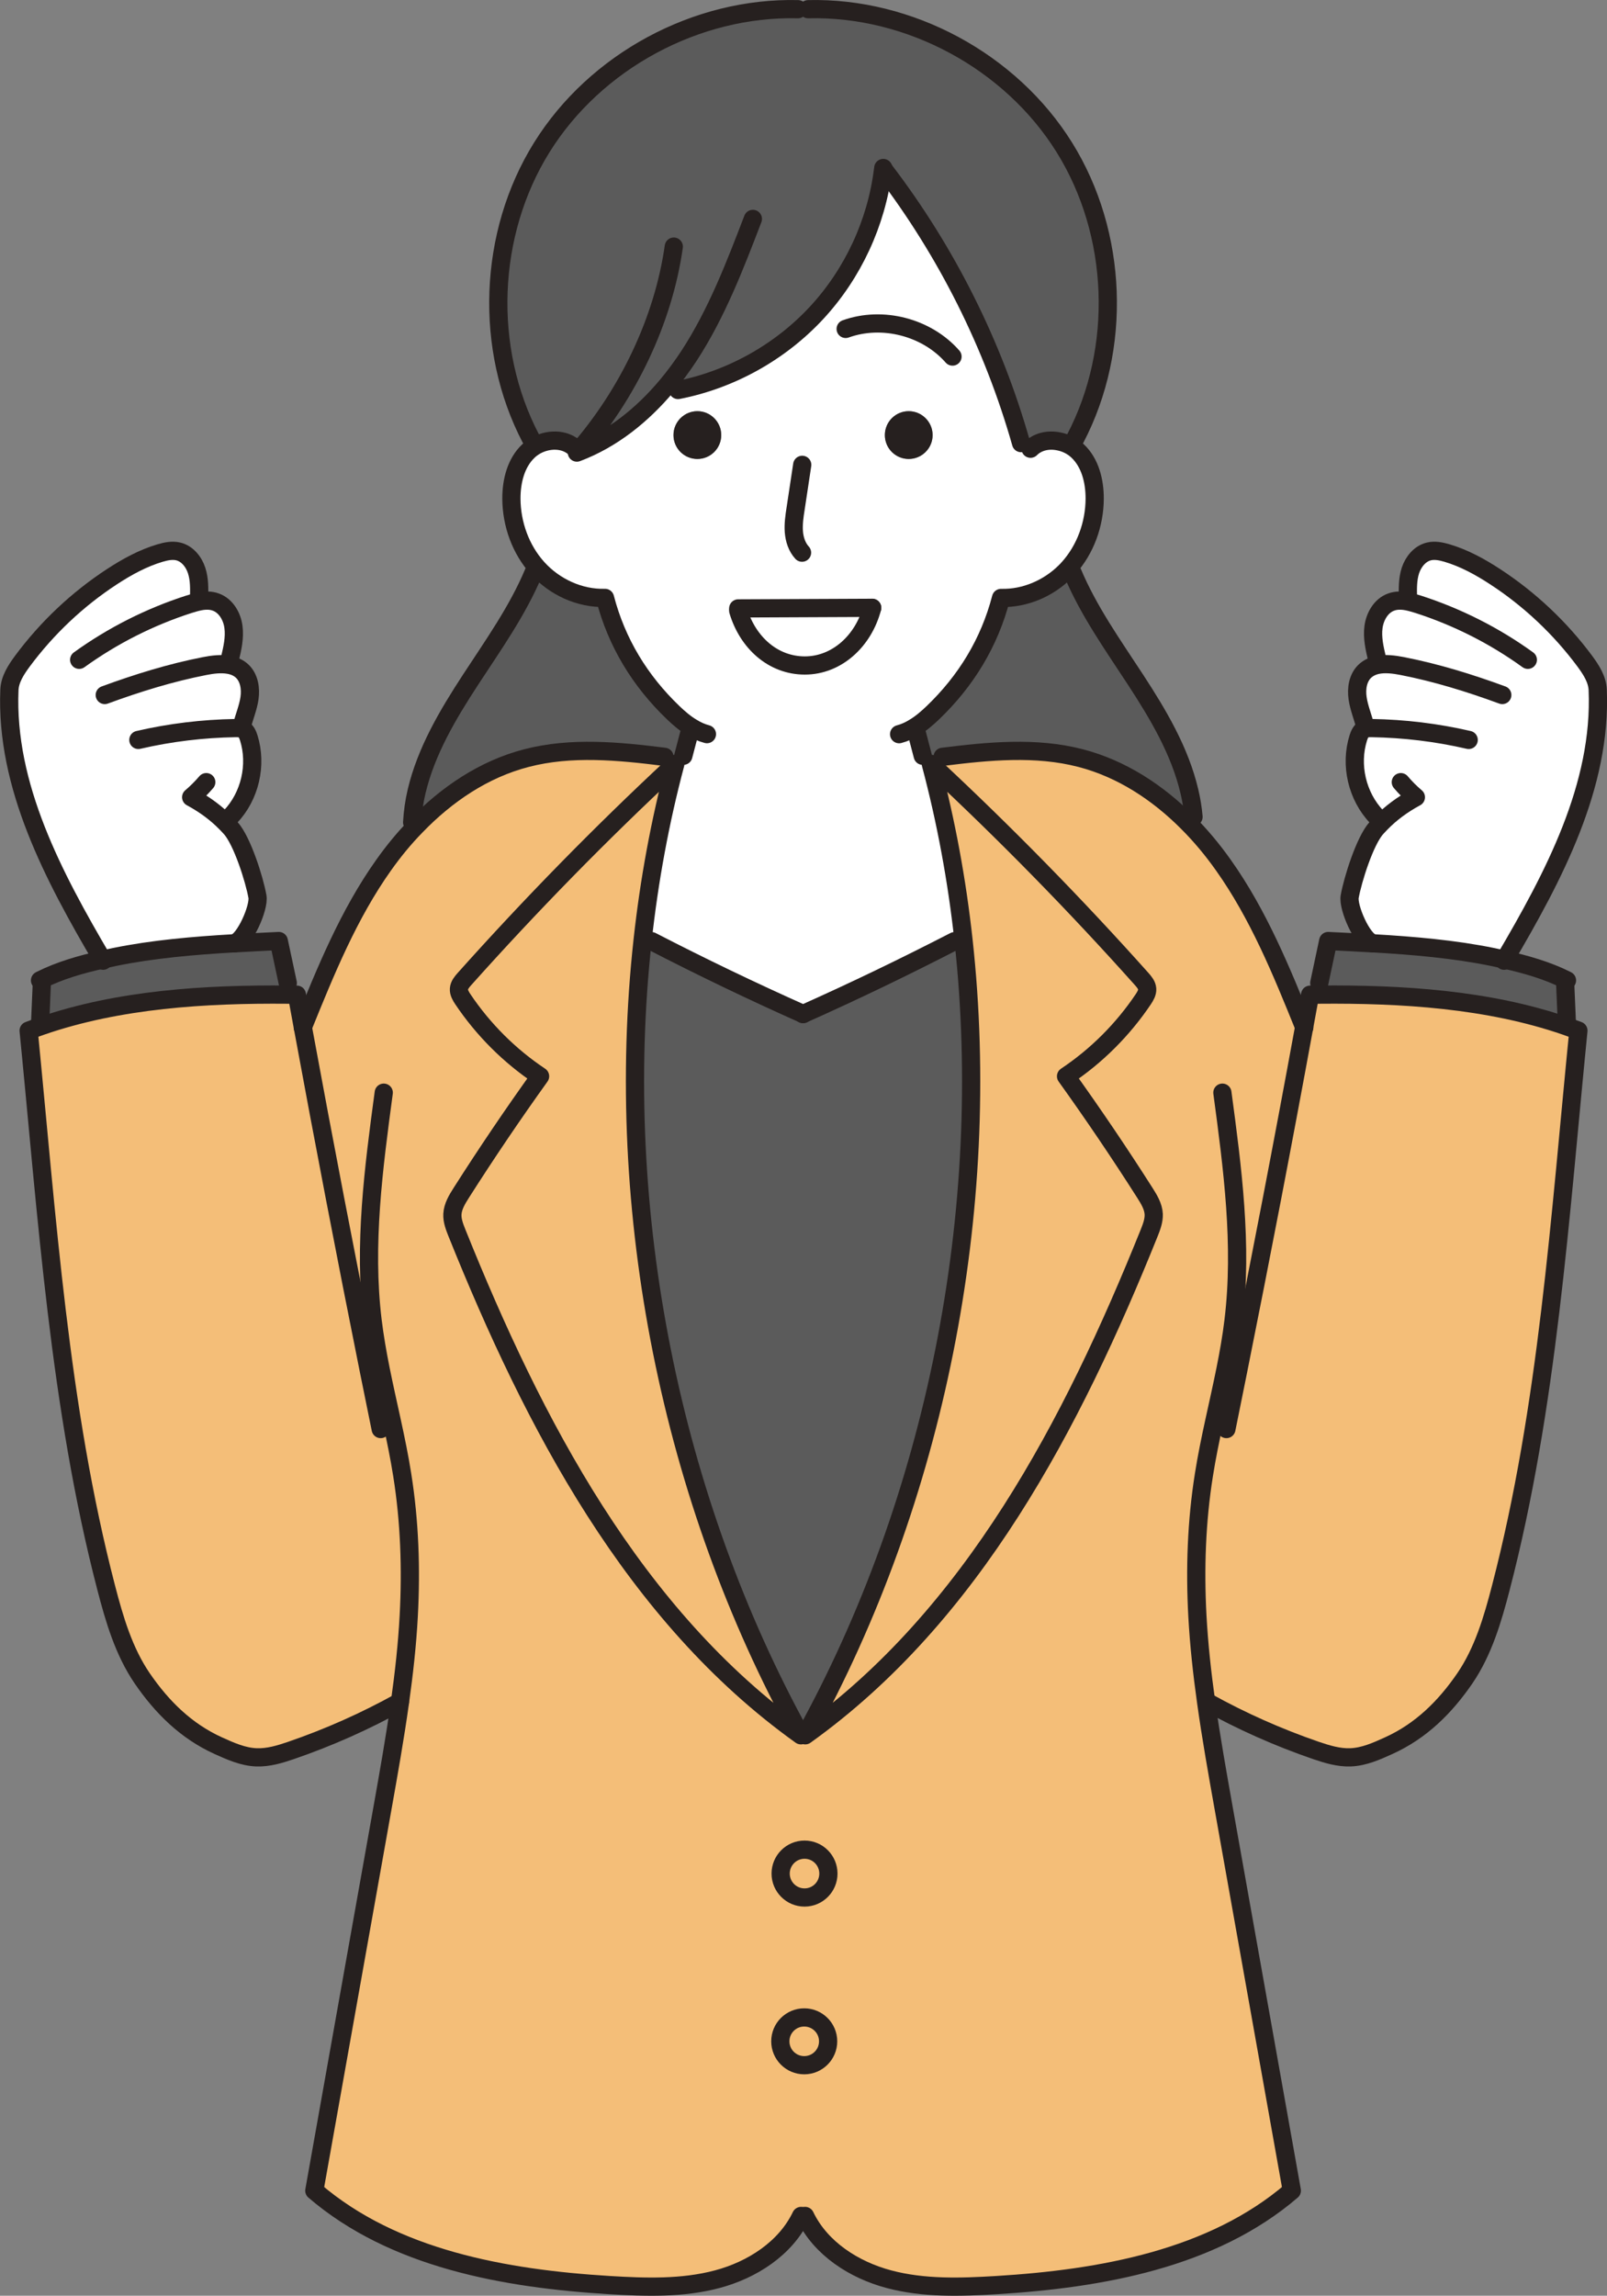 <?xml version="1.0" encoding="UTF-8"?>
<svg xmlns="http://www.w3.org/2000/svg" id="_レイヤー_2" data-name="レイヤー 2" viewBox="0 0 352.98 504">
  <rect x="0" y="0" width="352.98" height="504" fill="#808080" stroke="none"/>
  <defs>
    <style>
      .cls-1 {
        fill: #5b5b5b;
      }

      .cls-1, .cls-2, .cls-3, .cls-4 {
        stroke-width: 0px;
      }

      .cls-5 {
        fill: none;
        stroke: #26201f;
        stroke-linecap: round;
        stroke-linejoin: round;
        stroke-width: 4px;
      }

      .cls-2 {
        fill: #26201f;
      }

      .cls-3 {
        fill: #f4be78;
      }

      .cls-4 {
        fill: #fff;
      }
    </style>
  </defs>
  <g id="_レイヤー_2-2" data-name="レイヤー 2">
    <g>
      <g>
        <path class="cls-4" d="M303.28,180.76l-.91-1.45c-4.29-4.5-5.89-11.38-4.02-17.31.23-.72.55-1.49,1.21-1.87.13-.07.26-.13.4-.17l-.11-.58c-.53-2.04-1.35-4-1.65-6.09-.3-2.07.03-4.4,1.53-5.87.77-.75,1.72-1.19,2.74-1.42v-1.36c-.54-2.28-1.09-4.64-.78-6.98.31-2.33,1.66-4.68,3.87-5.48,1.14-.41,2.34-.38,3.55-.16l.16-.71c-.06-2.04-.1-4.12.53-6.06.64-1.93,2.09-3.72,4.06-4.19,1.29-.31,2.65-.03,3.93.34,3.8,1.12,7.32,3.05,10.64,5.22,7.58,4.95,14.28,11.27,19.67,18.53,1.39,1.89,2.74,3.96,2.84,6.29.89,21.14-9.69,40.98-20.42,59.23-.88-.2-1.76-.38-2.64-.57-8.43-1.73-17.44-2.5-26.27-3.01h-.01c-2.4-.57-5.55-7.92-5.14-10.26.67-3.73,3.33-12.23,5.86-15.06.31-.35.64-.7.96-1.02Z"></path>
        <path class="cls-3" d="M271.93,301.1c5.05-25.16,9.91-50.36,14.53-75.61.44-2.37.88-4.75,1.31-7.12.68-.01,1.35-.01,2.03-.01,18.04-.16,37.08,1.01,54.08,6.88.95.33,1.89.67,2.82,1.02-4.06,40.71-6.73,82.73-17.04,122.32-1.8,6.93-3.86,13.95-7.9,19.87-4.36,6.36-9.66,11.58-16.69,14.77-2.68,1.22-5.46,2.47-8.42,2.58-2.6.1-5.15-.68-7.62-1.52-8.26-2.84-16.28-6.4-23.91-10.64l-.2.03c-.88-6.29-1.56-12.57-1.92-18.9-.55-10.34-.2-20.75,1.43-30.98,1.23-7.82,3.21-15.5,4.75-23.24l2.74.55Z"></path>
        <path class="cls-1" d="M330.51,210.68c4.67,1.05,9.29,2.36,13.57,4.5l-.28.62c.13,2.88.26,5.76.37,8.64l-.28.79c-17-5.87-36.04-7.04-54.08-6.88v-2.54c.64-3.08,1.29-6.16,1.94-9.22,3.24.16,6.53.31,9.85.51h.01c8.83.51,17.84,1.28,26.27,3.01.88.18,1.76.37,2.64.57Z"></path>
        <path class="cls-3" d="M269.19,300.55c-1.55,7.75-3.52,15.43-4.75,23.24-1.63,10.23-1.99,20.63-1.43,30.98.35,6.33,1.04,12.62,1.92,18.9,1.09,7.79,2.47,15.55,3.85,23.29,5,27.98,9.99,55.98,14.97,83.97-17.43,14.97-41.89,19.33-64.82,20.73-7.92.48-16.01.75-23.67-1.29-7.68-2.04-15-6.74-18.43-13.89h-.84c-3.43,7.15-10.76,11.85-18.43,13.89-7.66,2.04-15.75,1.77-23.67,1.29-22.93-1.4-47.4-5.76-64.82-20.73,4.98-27.98,9.98-55.98,14.97-83.97,1.38-7.75,2.75-15.51,3.85-23.32.88-6.27,1.58-12.54,1.92-18.87.55-10.34.2-20.75-1.43-30.98-1.23-7.82-3.21-15.5-4.75-23.24l-2.54.51c-5.05-25.13-9.89-50.32-14.53-75.54,5-12.33,10.06-24.79,17.77-35.63,2.13-2.99,4.48-5.87,7.08-8.53,6.73-6.98,14.93-12.52,24.27-14.93,9.83-2.57,20.22-1.55,30.31-.28l1.9,2.02c-15.98,14.87-31.28,30.5-45.84,46.77-.57.64-1.15,1.33-1.21,2.17-.06.81.4,1.58.85,2.26,4.48,6.67,10.27,12.46,16.97,16.92-6,8.36-11.76,16.89-17.3,25.57-.92,1.45-1.87,2.99-1.96,4.71-.07,1.43.48,2.81,1.01,4.14,16.84,41.9,38.78,83.98,75.54,110.26h.95c36.74-26.28,58.68-68.36,75.54-110.26.53-1.33,1.06-2.71,1.01-4.14-.09-1.72-1.04-3.26-1.96-4.71-5.53-8.68-11.3-17.21-17.3-25.57,6.7-4.46,12.49-10.25,16.97-16.92.45-.68.91-1.45.85-2.26-.06-.84-.64-1.53-1.21-2.17-14.52-16.25-29.79-31.82-45.72-46.67l2-2.11c10.09-1.26,20.46-2.28,30.31.28,8.98,2.33,16.93,7.54,23.51,14.15,2.88,2.87,5.49,6.02,7.82,9.31,7.71,10.84,12.79,23.29,17.77,35.6-4.63,25.25-9.48,50.45-14.53,75.61l-2.74-.55ZM181.96,411.32c0-2.89-2.34-5.25-5.24-5.25s-5.25,2.36-5.25,5.25,2.34,5.25,5.25,5.25,5.24-2.36,5.24-5.25ZM181.9,448.14c0-2.89-2.36-5.24-5.25-5.24s-5.25,2.34-5.25,5.24,2.36,5.25,5.25,5.25,5.25-2.34,5.25-5.25Z"></path>
        <path class="cls-1" d="M262.17,179.33l-1.29,1.25c-6.58-6.61-14.53-11.82-23.51-14.15-9.85-2.57-20.22-1.55-30.31-.28l-2,2.11c-.2-.2-.4-.38-.6-.57l-1.77-1.77-1.45-5.53-.41-.67c1.48-.88,2.81-2.03,4.06-3.22,7.32-7,12.46-15.43,15.01-25.23,5.22.14,10.4-2.1,14.11-5.78l1.56.17c3.52,8.42,8.87,15.92,13.86,23.56s9.75,15.65,11.83,24.52c.44,1.83.74,3.7.91,5.59Z"></path>
        <path class="cls-3" d="M253.41,266.56c.06,1.43-.48,2.81-1.01,4.14-16.86,41.9-38.8,83.98-75.54,110.26,28.55-51.71,41.31-115.02,34.78-174.53-1.45-13.15-3.83-26.12-7.19-38.74.2.18.4.37.6.57,15.94,14.86,31.21,30.42,45.72,46.67.57.64,1.15,1.33,1.21,2.17.06.81-.4,1.58-.85,2.26-4.48,6.67-10.27,12.46-16.97,16.92,6,8.36,11.76,16.89,17.3,25.57.92,1.45,1.87,2.99,1.96,4.71Z"></path>
        <path class="cls-4" d="M200.82,159.72l.41.67,1.45,5.53,1.77,1.77c3.36,12.62,5.75,25.59,7.19,38.74l-1.99.18c-10.94,5.63-22.02,10.98-33.26,15.99-11.24-5.01-22.34-10.34-33.28-15.99l-1.99-.18c1.45-13.15,3.83-26.12,7.19-38.74-.16.16-.33.3-.48.47l-1.9-2.02,4.16-.23,1.45-5.53.41-.67c-1.48-.88-2.81-2.03-4.06-3.22-7.32-7-12.46-15.43-15.01-25.23-5.56.16-11.07-2.4-14.8-6.51-3.75-4.13-5.73-9.71-5.76-15.27-.01-3.83.98-7.88,3.76-10.49.38-.37.81-.68,1.25-.96,2.82-1.76,6.77-1.86,9.08.48l.6.51-.3.34c7.76-2.92,14.36-8.24,19.72-14.62l2.5.88c11.62-2.27,22.46-8.33,30.5-17.01,7.92-8.57,13.07-19.67,14.52-31.26l.33.04c13.64,17.85,23.87,38.27,30,59.88l2.09,1.23c1.58-1.59,3.92-2.06,6.13-1.62,1.56.28,3.05,1.02,4.2,2.1,2.78,2.61,3.77,6.66,3.76,10.49-.03,5.56-2.02,11.14-5.76,15.27-.23.26-.45.5-.7.74-3.7,3.68-8.88,5.92-14.11,5.78-2.55,9.81-7.69,18.23-15.01,25.23-1.25,1.19-2.58,2.34-4.06,3.22ZM204.85,95.52c0-2.89-2.36-5.25-5.25-5.25s-5.24,2.36-5.24,5.25,2.34,5.24,5.24,5.24,5.25-2.34,5.25-5.24ZM191.58,133.44l-29.43.13v.51c2.1,7,7.85,12.02,14.63,12.02s12.87-5.32,14.8-12.66ZM158.42,95.52c0-2.89-2.34-5.25-5.24-5.25s-5.25,2.36-5.25,5.25,2.36,5.24,5.25,5.24,5.24-2.34,5.24-5.24Z"></path>
        <path class="cls-1" d="M127.02,99.03l-.6-.51c-2.31-2.34-6.26-2.24-9.08-.48l-.74-1.76c-10.34-19.77-9.39-44.97,2.4-63.9,11.78-18.93,33.99-30.91,56.28-30.35h2.23c22.29-.55,44.49,11.42,56.28,30.35,11.79,18.93,12.73,44.13,2.4,63.9l-3.69.62c-2.21-.44-4.56.03-6.13,1.62l-2.09-1.23c-6.13-21.61-16.36-42.03-30-59.88l-.33-.04c-1.45,11.59-6.6,22.69-14.52,31.26-8.03,8.68-18.87,14.74-30.5,17.01l-2.5-.88c-5.36,6.37-11.96,11.69-19.72,14.62l.3-.34Z"></path>
        <path class="cls-1" d="M176.4,222.61c11.24-5.01,22.32-10.36,33.26-15.99l1.99-.18c6.53,59.52-6.23,122.82-34.78,174.53h-.95c-28.55-51.71-41.31-115.02-34.78-174.53l1.99.18c10.94,5.65,22.04,10.98,33.28,15.99Z"></path>
        <path class="cls-2" d="M199.6,90.27c2.89,0,5.25,2.36,5.25,5.25s-2.36,5.24-5.25,5.24-5.24-2.34-5.24-5.24,2.34-5.25,5.24-5.25Z"></path>
        <path class="cls-4" d="M162.15,133.57l29.43-.13c-1.93,7.34-7.83,12.66-14.8,12.66s-12.53-5.02-14.63-12.02v-.51Z"></path>
        <path class="cls-3" d="M176.73,406.07c2.89,0,5.24,2.36,5.24,5.25s-2.34,5.25-5.24,5.25-5.25-2.36-5.25-5.25,2.34-5.25,5.25-5.25Z"></path>
        <path class="cls-3" d="M176.65,442.91c2.89,0,5.25,2.34,5.25,5.24s-2.36,5.25-5.25,5.25-5.25-2.34-5.25-5.25,2.36-5.24,5.25-5.24Z"></path>
        <path class="cls-2" d="M153.18,90.27c2.89,0,5.24,2.36,5.24,5.25s-2.34,5.24-5.24,5.24-5.25-2.34-5.25-5.24,2.36-5.25,5.25-5.25Z"></path>
        <path class="cls-1" d="M151.96,159.72l-.41.67-1.45,5.53-4.16.23c-10.09-1.26-20.48-2.28-30.31.28-9.34,2.41-17.54,7.95-24.27,14.93l-.84-.81c.13-2.3.45-4.58.98-6.81,2.1-8.87,6.85-16.89,11.85-24.52s10.34-15.14,13.86-23.56l.87-.91c3.73,4.12,9.24,6.67,14.8,6.51,2.55,9.81,7.69,18.23,15.01,25.23,1.25,1.19,2.58,2.34,4.06,3.22Z"></path>
        <path class="cls-3" d="M147.85,168.16c.16-.17.33-.31.48-.47-3.36,12.62-5.75,25.59-7.19,38.74-6.53,59.52,6.23,122.82,34.78,174.53-36.75-26.28-58.69-68.36-75.54-110.26-.53-1.33-1.08-2.71-1.01-4.14.09-1.72,1.04-3.26,1.96-4.71,5.53-8.68,11.3-17.21,17.3-25.57-6.7-4.46-12.49-10.25-16.97-16.92-.45-.68-.91-1.45-.85-2.26.06-.84.64-1.53,1.21-2.17,14.56-16.28,29.86-31.9,45.84-46.77Z"></path>
        <path class="cls-3" d="M66.52,225.52c4.64,25.22,9.48,50.41,14.53,75.54l2.54-.51c1.55,7.75,3.52,15.43,4.75,23.24,1.63,10.23,1.99,20.63,1.43,30.98-.34,6.33-1.04,12.6-1.92,18.87-7.63,4.24-15.64,7.8-23.91,10.64-2.45.84-5.01,1.62-7.62,1.52-2.95-.11-5.72-1.36-8.42-2.58-7.01-3.19-12.32-8.42-16.67-14.77-4.04-5.92-6.1-12.94-7.9-19.87-10.32-39.59-13-81.61-17.04-122.32.92-.35,1.86-.7,2.81-1.02,17-5.87,36.06-7.04,54.09-6.88.67,0,1.35,0,2.02.01.44,2.38.87,4.77,1.31,7.15Z"></path>
        <path class="cls-1" d="M22.49,210.68c.88-.2,1.76-.38,2.64-.57,8.43-1.73,17.44-2.5,26.27-3.01h.01c3.32-.2,6.61-.35,9.83-.51.65,3.07,1.31,6.14,1.97,9.22v2.54c-18.05-.16-37.11,1.01-54.11,6.88l-.28-.79c.13-2.88.26-5.76.37-8.64l-.28-.62c4.27-2.14,8.9-3.45,13.58-4.5Z"></path>
        <path class="cls-4" d="M50.3,145.97c1.12.2,2.14.64,2.97,1.45,1.49,1.48,1.83,3.8,1.53,5.87-.3,2.09-1.14,4.04-1.66,6.09l-1.43.47c.58,0,1.21,0,1.72.28.67.38.99,1.15,1.22,1.87,1.86,5.93.27,12.81-4.03,17.31l-1.9.47c.68.64,1.32,1.29,1.96,2,2.53,2.82,5.21,11.32,5.87,15.06.41,2.34-2.75,9.69-5.14,10.26h-.01c-8.83.51-17.84,1.28-26.27,3.01-.88.18-1.76.37-2.64.57-10.73-18.25-21.33-38.09-20.43-59.23.1-2.33,1.46-4.4,2.85-6.29,5.39-7.27,12.08-13.58,19.65-18.53,3.32-2.17,6.84-4.1,10.64-5.22,1.28-.37,2.64-.65,3.94-.34,1.97.47,3.42,2.26,4.04,4.19.64,1.94.58,4.02.54,6.06l.16.71c1.19-.23,2.4-.26,3.53.16,2.21.79,3.58,3.15,3.87,5.48.31,2.34-.23,4.7-.78,6.98l-.21,1.33Z"></path>
      </g>
      <g>
        <path class="cls-5" d="M126.42,98.51c-2.31-2.34-6.26-2.24-9.08-.48-.44.28-.87.6-1.25.96-2.78,2.61-3.77,6.66-3.76,10.49.03,5.56,2.02,11.14,5.76,15.27,3.73,4.12,9.24,6.67,14.8,6.51,2.55,9.81,7.69,18.23,15.01,25.23,1.25,1.19,2.58,2.34,4.06,3.22,1.04.65,2.14,1.15,3.32,1.46"></path>
        <path class="cls-5" d="M175.28,2.02c-22.29-.55-44.5,11.42-56.28,30.35-11.79,18.93-12.74,44.13-2.4,63.9"></path>
        <path class="cls-5" d="M175.92,380.96c-36.75-26.28-58.69-68.36-75.54-110.26-.53-1.33-1.08-2.71-1.01-4.14.09-1.72,1.04-3.26,1.96-4.71,5.53-8.68,11.3-17.21,17.3-25.57-6.7-4.46-12.49-10.25-16.97-16.92-.45-.68-.91-1.45-.85-2.26.06-.84.64-1.53,1.21-2.17,14.56-16.28,29.86-31.9,45.84-46.77.16-.17.33-.31.48-.47-3.36,12.62-5.75,25.59-7.19,38.74-6.53,59.52,6.23,122.82,34.78,174.53Z"></path>
        <path class="cls-5" d="M151.55,160.39l-1.45,5.53"></path>
        <path class="cls-5" d="M143.12,206.62c10.94,5.65,22.04,10.98,33.28,15.99.01,0,.01.01.03.01"></path>
        <path class="cls-5" d="M84.29,239.88c-2.23,16.6-4.46,33.4-2.45,50.04.44,3.56,1.05,7.11,1.76,10.63,1.55,7.75,3.52,15.43,4.75,23.24,1.63,10.23,1.99,20.63,1.43,30.98-.34,6.33-1.04,12.6-1.92,18.87-1.09,7.8-2.47,15.57-3.85,23.32-5,27.98-9.99,55.98-14.97,83.97,17.43,14.97,41.89,19.33,64.82,20.73,7.92.48,16.01.75,23.67-1.29,7.68-2.04,15-6.74,18.43-13.89"></path>
        <path class="cls-5" d="M117.22,125.66c-3.52,8.42-8.87,15.92-13.86,23.56s-9.75,15.65-11.85,24.52c-.53,2.23-.85,4.51-.98,6.81"></path>
        <path class="cls-5" d="M226.36,98.51c1.58-1.59,3.92-2.06,6.13-1.62,1.56.28,3.05,1.02,4.2,2.1,2.78,2.61,3.77,6.66,3.76,10.49-.03,5.56-2.02,11.14-5.76,15.27-.23.26-.45.5-.7.74-3.7,3.68-8.88,5.92-14.11,5.78-2.55,9.81-7.69,18.23-15.01,25.23-1.25,1.19-2.58,2.34-4.06,3.22-1.04.65-2.14,1.15-3.32,1.46"></path>
        <path class="cls-5" d="M177.51,2.02c22.29-.55,44.49,11.42,56.28,30.35,11.79,18.93,12.73,44.13,2.4,63.9"></path>
        <path class="cls-5" d="M176.87,380.96c36.74-26.28,58.68-68.36,75.54-110.26.53-1.33,1.06-2.71,1.01-4.14-.09-1.72-1.04-3.26-1.96-4.71-5.53-8.68-11.3-17.21-17.3-25.57,6.7-4.46,12.49-10.25,16.97-16.92.45-.68.91-1.45.85-2.26-.06-.84-.64-1.53-1.21-2.17-14.52-16.25-29.79-31.82-45.72-46.67-.2-.2-.4-.38-.6-.57,3.36,12.62,5.75,25.59,7.19,38.74,6.53,59.52-6.23,122.82-34.78,174.53Z"></path>
        <path class="cls-5" d="M201.23,160.39l1.45,5.53"></path>
        <path class="cls-5" d="M209.66,206.62c-10.94,5.63-22.02,10.98-33.26,15.99-.01,0-.03.01-.04.01"></path>
        <path class="cls-5" d="M268.5,239.88c2.23,16.6,4.46,33.4,2.45,50.04-.43,3.56-1.05,7.11-1.76,10.63-1.55,7.75-3.52,15.43-4.75,23.24-1.63,10.23-1.99,20.63-1.43,30.98.35,6.33,1.04,12.62,1.92,18.9,1.09,7.79,2.47,15.55,3.85,23.29,5,27.98,9.99,55.98,14.97,83.97-17.43,14.97-41.89,19.33-64.82,20.73-7.92.48-16.01.75-23.67-1.29-7.68-2.04-15-6.74-18.43-13.89"></path>
        <path class="cls-5" d="M235.56,125.66c3.52,8.42,8.87,15.92,13.86,23.56s9.75,15.65,11.83,24.52c.44,1.83.74,3.7.91,5.59"></path>
        <path class="cls-5" d="M194.01,36.88c-.01.16-.04.31-.06.47-1.45,11.59-6.6,22.69-14.52,31.26-8.03,8.68-18.87,14.74-30.5,17.01"></path>
        <path class="cls-5" d="M148,54.14c-2.31,16.31-10.16,32.45-20.99,44.88l-.3.34c7.76-2.92,14.36-8.24,19.72-14.62,1.79-2.13,3.43-4.37,4.95-6.68,6.03-9.27,10.03-19.67,13.99-30"></path>
        <path class="cls-5" d="M194.28,37.4c13.64,17.85,23.87,38.27,30,59.88"></path>
        <path class="cls-5" d="M185.75,72.21c8.07-2.91,17.82-.38,23.47,6.07"></path>
        <path class="cls-5" d="M176.21,102.05c-.48,3.22-.98,6.44-1.46,9.66-.26,1.66-.5,3.33-.38,5.01.13,1.69.67,3.38,1.8,4.61"></path>
        <path class="cls-5" d="M181.96,411.32c0,2.89-2.34,5.25-5.24,5.25s-5.25-2.36-5.25-5.25,2.34-5.25,5.25-5.25,5.24,2.36,5.24,5.25Z"></path>
        <path class="cls-5" d="M181.9,448.14c0,2.91-2.36,5.25-5.25,5.25s-5.25-2.34-5.25-5.25,2.36-5.24,5.25-5.24,5.25,2.34,5.25,5.24Z"></path>
        <path class="cls-5" d="M83.62,313.73c-.87-4.23-1.72-8.44-2.57-12.67-5.05-25.13-9.89-50.32-14.53-75.54-.44-2.38-.87-4.77-1.31-7.15-.67-.01-1.35-.01-2.02-.01-18.04-.16-37.09,1.01-54.09,6.88-.95.33-1.89.67-2.81,1.02,4.04,40.71,6.73,82.73,17.04,122.32,1.8,6.93,3.86,13.95,7.9,19.87,4.36,6.36,9.66,11.58,16.67,14.77,2.7,1.22,5.46,2.47,8.42,2.58,2.61.1,5.17-.68,7.62-1.52,8.27-2.84,16.28-6.4,23.91-10.64"></path>
        <path class="cls-5" d="M9.19,215.8c-.11,2.88-.24,5.76-.37,8.64"></path>
        <path class="cls-5" d="M51.41,207.1c3.32-.2,6.61-.35,9.83-.51.65,3.07,1.31,6.14,1.97,9.22"></path>
        <path class="cls-5" d="M8.79,215.23s.07-.04.11-.06c4.27-2.14,8.9-3.45,13.58-4.5.88-.2,1.76-.38,2.64-.57,8.43-1.73,17.44-2.5,26.27-3.01"></path>
        <path class="cls-5" d="M43.73,131.31c.04-2.04.1-4.12-.54-6.06-.62-1.93-2.07-3.72-4.04-4.19-1.31-.31-2.67-.03-3.94.34-3.8,1.12-7.32,3.05-10.64,5.22-7.58,4.95-14.26,11.27-19.65,18.53-1.39,1.89-2.75,3.96-2.85,6.29-.89,21.14,9.71,40.98,20.43,59.23.04.09.1.16.14.24"></path>
        <path class="cls-5" d="M17.39,144.85c7.34-5.29,15.5-9.42,24.11-12.19.77-.24,1.58-.48,2.38-.64,1.19-.23,2.4-.26,3.53.16,2.21.79,3.58,3.15,3.87,5.48.31,2.34-.23,4.7-.78,6.98"></path>
        <path class="cls-5" d="M23.01,152.58c7.17-2.63,14.47-4.9,21.97-6.36,1.72-.34,3.62-.57,5.32-.26,1.12.2,2.14.64,2.97,1.45,1.49,1.48,1.83,3.8,1.53,5.87-.3,2.09-1.14,4.04-1.66,6.09"></path>
        <path class="cls-5" d="M30.39,162.44c6.98-1.62,14.15-2.48,21.31-2.6.58,0,1.21,0,1.72.28.67.38.99,1.15,1.22,1.87,1.86,5.93.27,12.81-4.03,17.31"></path>
        <path class="cls-5" d="M45.31,171.71c-1.02,1.19-2.13,2.3-3.32,3.31,2.5,1.35,4.71,2.89,6.73,4.77.68.64,1.32,1.29,1.96,2,2.53,2.82,5.21,11.32,5.87,15.06.41,2.34-2.75,9.69-5.14,10.26h-.01"></path>
        <path class="cls-5" d="M145.95,166.15c-10.09-1.26-20.48-2.28-30.31.28-9.34,2.41-17.54,7.95-24.27,14.93-2.6,2.65-4.95,5.53-7.08,8.53-7.71,10.84-12.77,23.3-17.77,35.63,0,.01-.01.03-.01.04"></path>
        <path class="cls-5" d="M269.38,313.73c.85-4.21,1.7-8.42,2.55-12.63,5.05-25.16,9.91-50.36,14.53-75.61.44-2.37.88-4.75,1.31-7.12.68-.01,1.35-.01,2.03-.01,18.04-.16,37.08,1.01,54.08,6.88.95.33,1.89.67,2.82,1.02-4.06,40.71-6.73,82.73-17.04,122.32-1.8,6.93-3.86,13.95-7.9,19.87-4.36,6.36-9.66,11.58-16.69,14.77-2.68,1.22-5.46,2.47-8.42,2.58-2.6.1-5.15-.68-7.62-1.52-8.26-2.84-16.28-6.4-23.91-10.64"></path>
        <path class="cls-5" d="M343.79,215.8c.13,2.88.26,5.76.37,8.64"></path>
        <path class="cls-5" d="M301.59,207.1c-3.32-.2-6.61-.35-9.85-.51-.65,3.07-1.31,6.14-1.96,9.22"></path>
        <path class="cls-5" d="M344.19,215.23s-.07-.04-.11-.06c-4.27-2.14-8.9-3.45-13.57-4.5-.88-.2-1.76-.38-2.64-.57-8.43-1.73-17.44-2.5-26.27-3.01"></path>
        <path class="cls-5" d="M309.27,131.31c-.06-2.04-.1-4.12.53-6.06.64-1.93,2.09-3.72,4.06-4.19,1.29-.31,2.65-.03,3.93.34,3.8,1.12,7.32,3.05,10.64,5.22,7.58,4.95,14.28,11.27,19.67,18.53,1.39,1.89,2.74,3.96,2.84,6.29.89,21.14-9.69,40.98-20.42,59.23-.04.09-.1.16-.14.24"></path>
        <path class="cls-5" d="M335.59,144.85c-7.32-5.29-15.5-9.42-24.1-12.19-.78-.24-1.58-.48-2.38-.64-1.21-.23-2.41-.26-3.55.16-2.21.79-3.56,3.15-3.87,5.48-.31,2.34.24,4.7.78,6.98"></path>
        <path class="cls-5" d="M329.98,152.58c-7.17-2.63-14.49-4.9-21.98-6.36-1.8-.35-3.79-.6-5.53-.23-1.02.23-1.97.67-2.74,1.42-1.5,1.48-1.83,3.8-1.53,5.87.3,2.09,1.12,4.04,1.65,6.09"></path>
        <path class="cls-5" d="M322.6,162.44c-7-1.62-14.15-2.48-21.31-2.6-.45,0-.91,0-1.33.11-.14.04-.27.1-.4.17-.65.38-.98,1.15-1.21,1.87-1.87,5.93-.27,12.81,4.02,17.31"></path>
        <path class="cls-5" d="M307.69,171.71c1.01,1.19,2.11,2.3,3.31,3.31-2.92,1.58-5.45,3.42-7.72,5.75-.33.33-.65.67-.96,1.02-2.53,2.82-5.19,11.32-5.86,15.06-.41,2.34,2.74,9.69,5.14,10.26h.01"></path>
        <path class="cls-5" d="M207.05,166.15c10.09-1.26,20.46-2.28,30.31.28,8.98,2.33,16.93,7.54,23.51,14.15,2.88,2.87,5.49,6.02,7.82,9.31,7.71,10.84,12.79,23.29,17.77,35.6.01.03.01.04.03.07"></path>
        <path class="cls-5" d="M191.58,133.44c-1.93,7.34-7.83,12.66-14.8,12.66s-12.53-5.02-14.63-12.02"></path>
        <line class="cls-5" x1="162.15" y1="133.57" x2="191.58" y2="133.44"></line>
      </g>
    </g>
  </g>
</svg>
